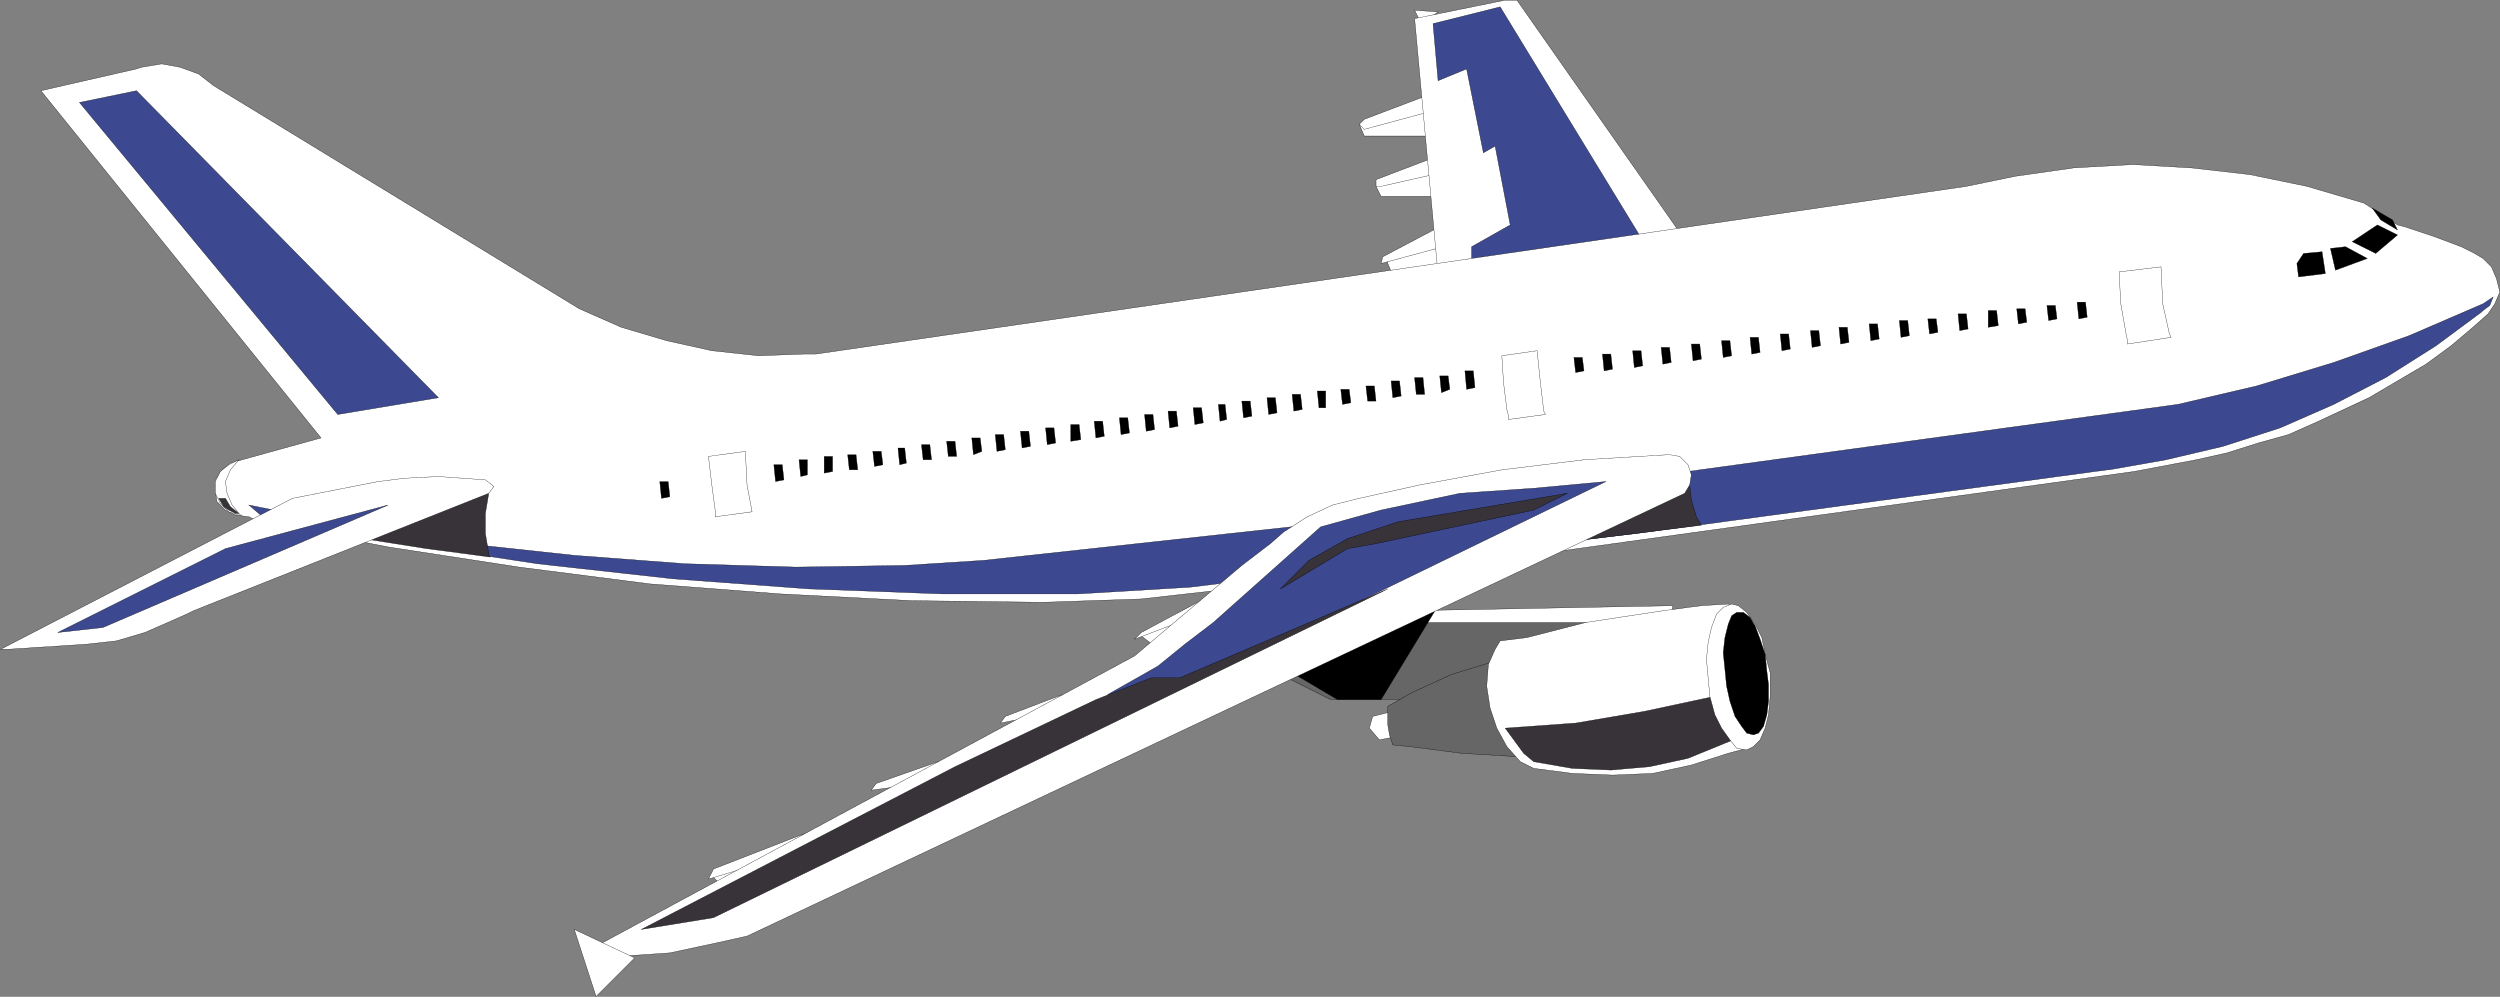 <svg xmlns="http://www.w3.org/2000/svg" width="357.714" height="142.627"><rect width="100%" height="100%" fill="#808080" stroke="none"/><defs><clipPath id="a"><path d="M208 457h11v11h-11zm0 0"/></clipPath></defs><path fill="#fff" stroke="#000" stroke-miterlimit="10" stroke-width=".045" d="m101.85 125.304 1.442 1.441 4.558-2.883-1.441-.238-4.559 1.68m61.442-34.321 2.16 1.68 4.8-3.36-.96-.718-6 2.398M203.37 3.386l-.961-1.922 3.363.238-2.402 1.684m-4.801 34.316v-.719l7.922-3.359.96 4.078-8.16 1.684-.722-1.684"/><path fill="#fff" stroke="#000" stroke-miterlimit="10" stroke-width=".045" d="m197.85 36.745 8.64-4.562v3.12l-8.878 2.4.238-.958m-.96-10.082.722 1.442h9.84l-1.68-3.84-6.48 1.437-2.403.961"/><path fill="#fff" stroke="#000" stroke-miterlimit="10" stroke-width=".045" d="M196.89 25.702v.961h.722l7.438-1.68v-2.398l-8.16 3.117m9.6-6.238h-11.28l-.72-1.68 10.56-2.398 1.44 4.078"/><path fill="#fff" stroke="#000" stroke-miterlimit="10" stroke-width=".045" d="m204.092 16.105-8.882 2.398-.72-.719.72-.719 8.882-3.363v2.403"/><path fill="#fff" stroke="#000" stroke-miterlimit="10" stroke-width=".045" d="M205.772 39.386 202.41 2.663l12.96-2.64h1.68l24.723 35.28-36 4.083"/><path fill="#3c4990" stroke="#000" stroke-miterlimit="10" stroke-width=".045" d="m205.05 3.386 9.6-2.403 19.918 32.641-24 3.36v-1.68l5.523-3.121-2.16-11.278-1.68.957-2.402-12-4.078 1.684-.723-8.16"/><path fill="#fff" stroke="#000" stroke-miterlimit="10" stroke-width=".045" d="m37.05 74.663 18.48 3.602 18.723 2.879 18.718 2.402 18.72 1.437 18.718.961 18.723.239 14.16-.48 55.437-6.24 86.64-12 8.884-1.679 4.316-.96 4.563-1.438 4.32-1.203 4.32-1.918 7.2-3.36 4.077-2.402 4.083-2.398 3.597-2.641 3.121-2.64 2.16-1.919.961-1.441.72-1.68-.481-1.922-.72-1.68-1.198-1.199-1.2-.718-1.921-.961-3.84-1.442-4.32-1.437-.962-.242-4.796-3.118-8.16-2.402-8.16-1.68-8.403-.96-8.398-.477-8.403.477-8.398 1.203-6.961 1.437-164.64 24h-1.68l-6.481.242-6.719-.722-6.48-1.438-6.48-1.922-6-2.64-52.321-31.918-2.16-1.68-2.637-.96-2.64-.481-2.88.48-.722.238-13.68 3.121 40.082 49.68-11.28 3.121-1.68.48-1.2.962-.96 1.437v1.68l.237 1.441 1.204 1.2 1.437.718 1.922.242 1.437.72"/><path fill="#3c4990" stroke="#000" stroke-miterlimit="10" stroke-width=".045" d="m355.292 44.425.96-.723.477-1.199-1.437.96-10.563 4.56-10.797 3.84-11.043 3.363-11.277 2.636-75.36 10.32-44.882 6.481-50.64 5.52-11.278.722-15.602.239-15.84-.48-15.84-1.2-15.601-1.68-15.598-2.398-15.359-3.121 1.68 1.437.238.242 1.2.48 19.202 3.36 18.957 2.88 19.442 2.16 19.441 1.44 19.2.72h19.199l16.082-.961 15.597-1.918 5.04-.72 43.202-5.042 67.438-9.117h.242l8.16-1.442 8.16-1.922 8.16-2.636 7.68-3.364 7.438-3.84 7.199-4.558 6.48-4.8.243-.24"/><path fill="#fff" stroke="#000" stroke-miterlimit="10" stroke-width=".045" d="M34.651 73.702h-.48l-1.442-.476-1.199-1.203-.719-1.438v-1.68l.719-1.441 1.2-.961 1.44-.719-1.199 1.442-.718 1.68.238 1.679.719 1.68 1.199 1.437h.242"/><path fill="#3c4990" stroke="#000" stroke-miterlimit="10" stroke-width=".045" d="m11.37 14.663 8.16-1.68 43.2 43.922-14.4 2.399-36.96-44.64"/><path fill="#383239" stroke="#000" stroke-miterlimit="10" stroke-width=".045" d="m34.17 73.464-1.199-.961-.718-1.2h-.961l.718 1.2.72.48.96.48h.48m17.762 3.602 9.117 1.438 9.122 1.2-.239-.24v-.237l-.48-2.883v-2.88l.48-2.878-18 6.48"/><path fill="#fff" stroke="#000" stroke-miterlimit="10" stroke-width=".045" d="m1.05 92.905 11.28-.722 4.321-.48 4.078-1.2 3.84-1.68 2.16-.96.961-.477 42.242-16.801.72-.96-.243-.24-.957-.722-6.723-.48-4.797.242-3.84.48-12.242 2.399L.092 92.905h.957"/><path fill="#3c4990" stroke="#000" stroke-miterlimit="10" stroke-width=".045" d="m8.253 90.503 6.476-.719 40.801-17.52-23.277 6.239-24 12"/><path fill="#383239" stroke="#000" stroke-miterlimit="10" stroke-width=".045" d="m226.17 77.304 17.282-2.16-.723-1.2-.719-2.398-.238-2.16-15.601 7.918"/><path fill="#fff" stroke="#000" stroke-miterlimit="10" stroke-width=".045" d="m201.69 87.386 37.68-.723-.719 3.121-13.68 7.918-22.562 1.684H189.69l-8.64-4.082 20.64-7.918"/><path fill="#666" stroke="#000" stroke-miterlimit="10" stroke-width=".045" d="M233.132 89.065h-33.84l-16.082 6.239.96 1.68 6.239 3.12h14.64l28.083-11.039"/><path stroke="#000" stroke-miterlimit="10" stroke-width=".045" d="m205.772 86.663-8.16 13.442h-6.242l-6.48-3.84 20.882-9.602"/><path fill="#fff" stroke="#000" stroke-miterlimit="10" stroke-width=".045" d="m102.092 124.343 12.958-5.04-5.758 4.083-7.922 2.398.722-1.441m23.278-12.238 8.883-3.122-2.403 3.122-7.199.96.719-.96m17.762-8.641.718-.961 8.16-3.117-4.078 3.117-4.8.96m30.48-18.48-10.32 5.52-.961.96 8.16-3.12 3.121-3.36"/><path fill="#fff" stroke="#000" stroke-miterlimit="10" stroke-width=".045" d="m95.85 136.343-10.558.722v-1.68l77.039-41.523 15.36-12.957 4.081-3.12 1.918-1.68 3.36-2.16 3.601-1.68 3.84-.961 8.64-1.918 11.758-2.16 11.762-1.442 12-.719h.238l1.442.239 1.199 1.199.48 1.441-.238 1.442-.722 1.199-134.16 63.36-4.321.96-6.719 1.438"/><path fill="#3c4990" stroke="#000" stroke-miterlimit="10" stroke-width=".045" d="m195.21 85.702 34.562-16.797-10.32.957-10.563.723-11.277 2.398-8.64 2.403-15.36 13.68-4.082 3.117-3.84 3.12-7.2 4.083 7.919-.723 28.8-12.96"/><path fill="#fff" d="m90.811 137.065-8.64-4.082 3.12 9.602 5.52-5.52"/><g clip-path="url(#a)" transform="translate(-127.17 -324.876)"><path fill="none" stroke="#000" stroke-miterlimit="10" stroke-width=".045" d="m217.98 461.941-8.64-4.082 3.12 9.602 5.52-5.52"/></g><path fill="#383239" stroke="#000" stroke-miterlimit="10" stroke-width=".045" d="m198.569 84.265-96.477 47.039-10.32 1.68 44.88-23.282 20.16-9.597 7.917-3.122h4.082l29.758-12.718m-15.359 0 9.601-5.762 4.078-.719 22.563-4.8 4.8-2.399-24.242 4.078-7.199 2.402-5.52 3.118-4.081 4.082"/><path fill="#fff" stroke="#000" stroke-miterlimit="10" stroke-width=".045" d="m199.292 101.784-2.883.719-.477 1.68 1.438 1.68 2.402-.477-.48-3.602"/><path fill="#666" stroke="#000" stroke-miterlimit="10" stroke-width=".045" d="m217.05 108.265-7.918-.48-7.442-.962-2.398-.238-.48-1.441-.243-1.442v-2.637l3.363-1.921 5.758-2.641 6.242-1.918 3.118 13.68"/><path fill="#fff" stroke="#000" stroke-miterlimit="10" stroke-width=".045" d="m214.651 91.702 3.84-.476 8.398-2.16 11.043-1.68 5.52-.723 3.84-.238 1.437.96 2.883 18.477-1.68 1.203-2.64.72-5.282 1.679-5.52 1.2-5.76.241-5.759-.242-5.52-.719-1.921-.96-1.918-2.16-1.441-2.641-.961-2.88-.48-3.12.241-3.118.961-2.16.72-1.203"/><path fill="#383239" stroke="#000" stroke-miterlimit="10" stroke-width=".045" d="m249.452 98.425-4.082 1.2-10.078 2.16-9.84 1.679-10.082.719 2.64 3.601 1.442 1.2 5.52.96 5.519.239 5.52-.48 5.519-1.2 5.281-2.16 3.598-1.438-.957-6.48"/><path fill="#fff" stroke="#000" stroke-miterlimit="10" stroke-width=".045" d="m253.292 96.265-.723-2.64-.477-2.4-.96-1.921-1.2-1.68-1.203-.96-.957-.24-1.203.481-.957.957-.723 1.922-.48 2.16-.238 2.399.238 2.64.242 2.641.719 2.64.96 1.919 1.2 1.68.96 1.202 1.442.239.957-.48.961-.962.719-1.68.48-1.917.243-2.64v-3.36"/><path stroke="#000" stroke-miterlimit="10" stroke-width=".045" d="m252.811 96.023-.242-2.399-.719-2.16-.718-1.918-.723-1.203-.957-.719h-.961l-.719.48-.48 1.2-.48 1.922-.243 2.16.242 2.398.239 2.399.48 2.16.723 2.16.957 1.441.722.961.957.239.723-.239.719-.96.48-1.68.238-1.922v-2.399l-.238-1.921m87.359-63.84 2.88 1.441-3.118 2.64-3.363-1.679 3.602-2.402m-1.441 4.8-3.118-1.68-2.16.243.719 3.117 4.558-1.68m-6.476-.96-2.641.242-.96 1.437.237 1.922 3.84-.48-.476-3.121m10.797-3.118-2.399-1.441-1.2-1.68 2.88 1.68.719 1.441m-232.079 36-.242-2.402h1.203l.239 2.16-1.2.242m3.598-.722-.238-2.399h1.199v2.16l-.961.239m3.363-.481v-2.398h1.2v2.16l-1.2.238m3.598-.476-.238-2.16h1.199l.238 2.16h-1.199m3.602-.481-.243-2.16h1.203l.239 1.918-1.2.242m3.599-.242-.24-2.398h.962l.238 2.16-.96.238m3.362-.719-.242-2.16h1.2l.242 2.16h-1.2m3.598-.48-.238-2.16h1.2l.237 2.16h-1.199m3.602-.239-.243-2.402h1.204l.238 1.922-1.2.48m3.36-.48-.242-2.402h1.203l.238 2.16-1.199.242m3.602-.48-.243-2.403h1.2l.242 2.16-1.2.243m3.598-.481-.238-2.398h1.2l.237 2.16-1.199.238m3.36-.48v-2.399h1.199l.242 2.16-1.441.239m3.601-.481-.242-2.398h1.203l.238 2.16-1.199.238m3.598-.48-.238-2.399h1.199l.242 2.16-1.203.239m3.601-.481-.238-2.398h1.2l.238 2.16-1.2.238m3.36-.476-.238-2.403h1.199l.238 2.16-1.2.243m3.602-.481-.242-2.402h1.203l.239 2.16-1.2.242m3.598-.48-.238-2.403h.96l.239 2.16-.961.243m3.363-.481-.242-2.398h1.2l.242 2.16-1.2.238m3.598-.48-.238-2.399h1.199l.238 2.16-1.199.239m3.602-.481-.243-2.398h1.203l.239 2.16-1.2.238m3.599-.48-.24-2.399h1.2v2.399h-.96m3.362-.481-.242-2.16h1.2l.242 1.922-1.2.238m3.598-.476-.238-2.16h1.2l.237 2.16h-1.199m3.602-.481-.243-2.402h1.204l.238 2.16-1.2.242m3.36-.48-.242-2.402h1.203l.238 2.402h-1.199m3.602-.242-.243-2.399h1.2l.242 1.918-1.2.48m3.598-.48-.238-2.637h1.2l.237 2.399-1.199.238m15.602-2.398-.242-2.16h1.199l.242 1.921-1.2.239m4.079-.239-.238-2.402h1.199l.238 2.16-1.199.242m4.32-.48-.238-2.402h1.2l.237 2.16-1.199.242m4.082-.48-.242-2.403h1.2l.242 2.16-1.2.243m4.321-.481-.243-2.398h1.2l.242 2.16-1.2.238m4.317-.48-.238-2.399h1.199l.242 2.16-1.203.239m4.082-.481-.242-2.398h1.203l.238 2.16-1.199.238m4.32-.48-.242-2.399h1.203l.239 2.16-1.2.239m4.321-.481-.242-2.398h1.203l.238 2.16-1.2.238m4.079-.476-.238-2.403h1.199l.238 2.16-1.2.243m4.321-.481-.238-2.402h1.2l.237 2.16-1.199.242m4.32-.48-.238-2.403h1.2l.238 2.16-1.2.243m4.082-.481-.242-2.16h1.2l.242 1.922-1.2.238m4.317-.48-.238-2.399h1.199l.242 2.16-1.203.239m4.081-.481v-2.398h1.2l.242 2.16-1.441.238m4.32-.48-.242-2.16h1.203l.238 1.922-1.199.238m4.321-.481-.243-2.16h1.203l.239 1.922-1.2.238m4.321-.238-.242-2.398h1.199l.242 2.16-1.2.238m-202.8 25.68-.242-2.399h1.203l.238 2.16-1.199.239"/><path fill="#fff" stroke="#000" stroke-miterlimit="10" stroke-width=".045" d="m101.37 65.304.48 4.082.48 3.597v.961l5.282-.718-.723-3.84-.238-4.801-5.281.719m113.52-14.399.242 3.84.48 3.84.238.96v.478l5.282-.72-.243-.48-.48-4.078-.477-4.562-5.043.722m88.321-12 .242 4.559.719 4.082.238 1.2v.48l6.242-.961-.242-.48-.957-4.321-.242-5.281-6 .722"/></svg>
